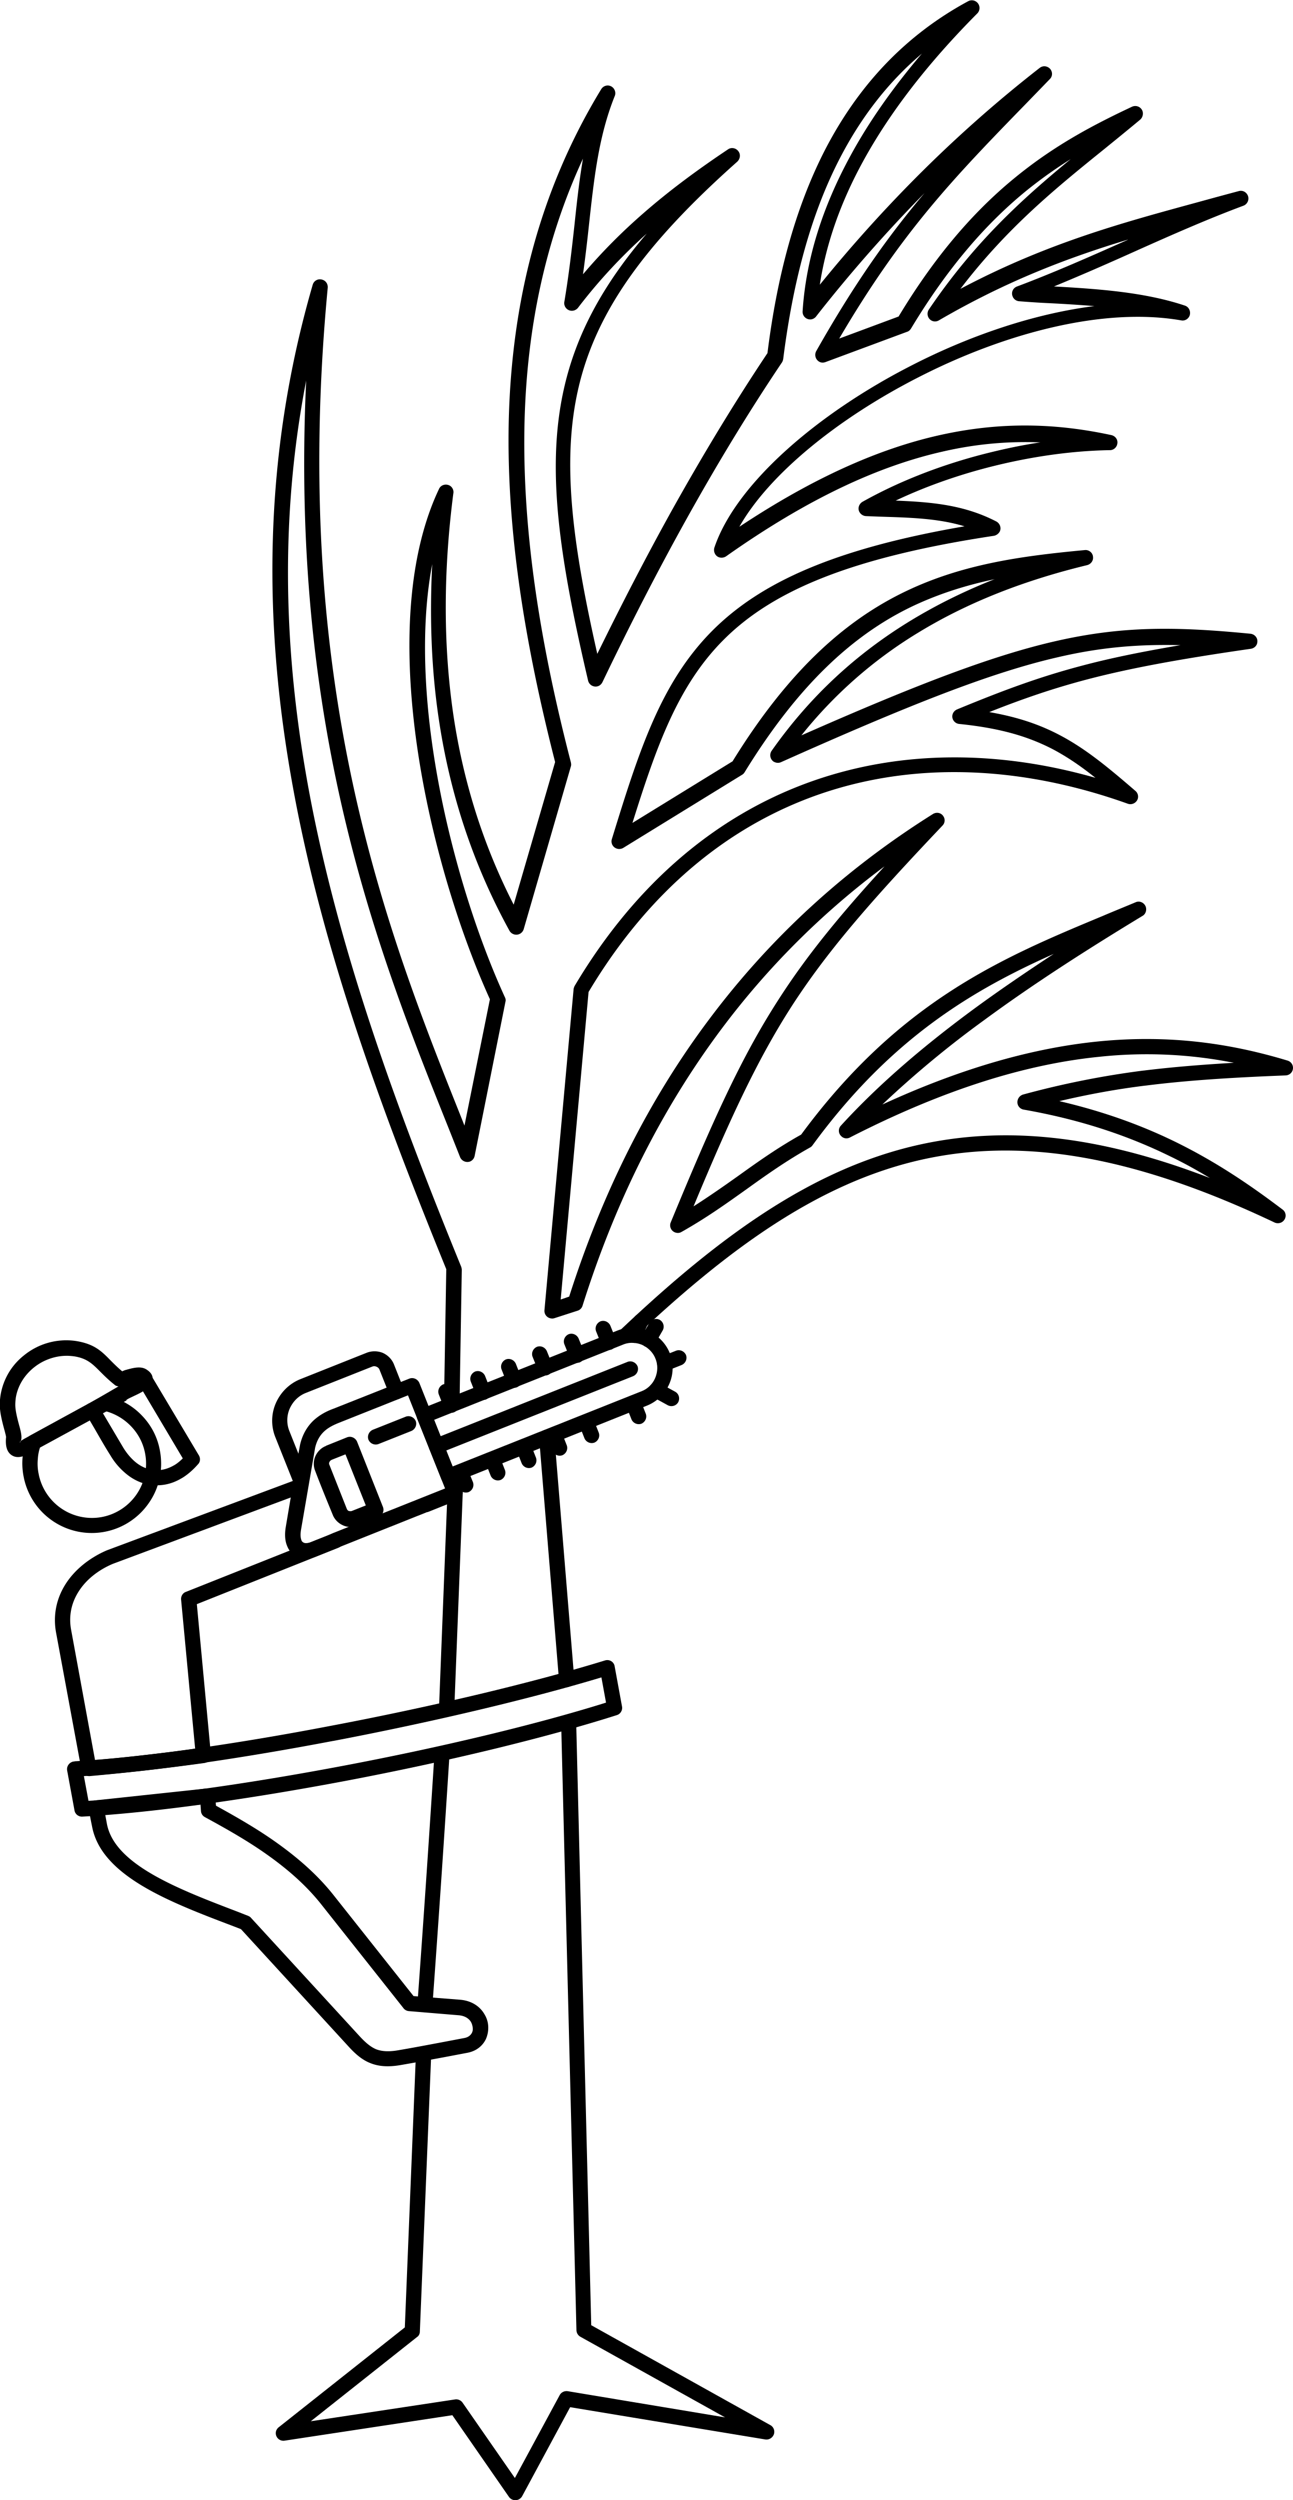 <svg xmlns="http://www.w3.org/2000/svg" xml:space="preserve" width="78.894" height="152.46" style="shape-rendering:geometricPrecision;text-rendering:geometricPrecision;image-rendering:optimizeQuality;fill-rule:evenodd;clip-rule:evenodd" viewBox="0 0 53.34 103.08"><defs><style>.fil0{fill:#000;fill-rule:nonzero}</style></defs><g id="Layer_x0020_1"><path class="fil0" d="M23.14 71.07c0-.17.13-.32.31-.32.17 0 .32.13.32.31l.62 24.81 7.39 4.12c.15.08.21.28.12.43-.07.12-.2.18-.33.16l-8.05-1.33-1.98 3.67a.322.322 0 0 1-.55.02l-2.33-3.36-6.92 1.05a.315.315 0 0 1-.36-.26c-.02-.13.04-.24.14-.31l5.18-4.1.45-11.07c.01-.17.15-.31.33-.3.17.01.31.15.3.33l-.46 11.21c0 .09-.04.18-.12.23l-4.38 3.47 5.95-.9c.11-.02.24.03.31.13l2.16 3.11 1.85-3.42c.06-.11.19-.18.33-.16l6.49 1.08-5.96-3.32a.32.32 0 0 1-.17-.27l-.63-24.99zm-5.29 11.6a.315.315 0 1 1-.63-.05c.25-3.42.48-6.84.7-10.26.01-.17.16-.31.33-.29.17.01.31.16.29.33-.22 3.43-.45 6.84-.7 10.27zm.89-12.21c-.01.17-.15.31-.33.3a.314.314 0 0 1-.3-.33l.35-8.91c.01-.17.15-.31.33-.3.17.01.31.15.3.33l-.35 8.91zm.21-12.85c0 .17-.15.31-.32.31a.32.32 0 0 1-.31-.32l.09-5.27c-2.69-6.6-5.1-13.15-6.32-19.84-1.23-6.72-1.27-13.58.81-20.75.05-.17.22-.26.39-.21.15.04.24.18.23.33-1.57 16.52 2.5 26.68 5.55 34.32l.09.23 1.05-5.21c-1.38-3.04-2.73-7.47-3.17-11.77-.35-3.4-.13-6.74 1.07-9.27.07-.16.26-.22.42-.15.13.06.2.21.17.34-.4 3.11-.43 6.16 0 9.11.4 2.7 1.2 5.32 2.49 7.84l1.71-5.88c-1.21-4.74-2.03-9.52-1.91-14.18.13-4.71 1.21-9.29 3.81-13.56.09-.15.28-.2.43-.11.13.08.19.25.13.39-.66 1.64-.85 3.36-1.06 5.28-.07.66-.15 1.35-.25 2.07.78-.92 1.6-1.74 2.46-2.49 1.13-.99 2.31-1.85 3.52-2.66.14-.1.34-.06.44.09.09.13.06.31-.06.42-3.86 3.43-5.84 6.22-6.56 9.38-.68 2.99-.24 6.35.79 10.91.98-2 2.01-4 3.1-5.96 1.23-2.2 2.53-4.36 3.92-6.44.38-3.05 1.11-5.93 2.39-8.41 1.31-2.52 3.19-4.64 5.89-6.1a.318.318 0 0 1 .38.5c-2.01 2.02-3.6 4.06-4.72 6.11-.92 1.68-1.52 3.38-1.78 5.08 1.25-1.54 2.56-3 3.93-4.38 1.62-1.63 3.33-3.15 5.14-4.56.14-.11.33-.08.44.05.1.13.09.3-.02.41l-.94.97c-3.02 3.1-5.15 5.3-7.75 9.73l2.45-.91c1.61-2.67 3.25-4.47 4.87-5.78 1.64-1.33 3.25-2.16 4.76-2.87.16-.07.34-.01.42.15.06.13.02.29-.08.38-.48.4-.96.79-1.44 1.18-2.02 1.63-4.04 3.26-5.98 5.8 3.57-1.89 6.7-2.73 9.82-3.58.58-.16 1.17-.32 1.66-.45.17-.05.34.05.39.22a.32.32 0 0 1-.19.38c-1.48.55-3.02 1.23-4.56 1.92-1.09.49-2.19.97-3.26 1.41 1.78.1 3.73.23 5.4.79.16.05.25.23.2.4-.05.15-.2.24-.35.21-3.21-.56-7.3.53-10.85 2.35-3.31 1.69-6.15 3.99-7.38 6.16 3.09-2.05 5.77-3.21 8.18-3.76 2.67-.61 4.99-.49 7.17-.02.17.04.28.2.24.37-.03.15-.17.26-.32.25-1.68.03-3.45.3-5.15.75-1.28.34-2.53.79-3.67 1.33 1.51.06 2.83.18 4.15.86.15.08.22.27.14.42-.05.09-.14.15-.23.17-5.89.89-9.14 2.26-11.17 4.3-1.87 1.88-2.75 4.35-3.75 7.54l4.13-2.54c2.27-3.68 4.57-5.73 6.96-6.92 2.41-1.2 4.9-1.54 7.57-1.79.17-.02.33.11.34.28.02.16-.09.3-.24.34-2.52.61-4.87 1.5-6.98 2.79a18.295 18.295 0 0 0-4.81 4.23c4.74-2.09 7.83-3.27 10.42-3.87 2.81-.65 5.03-.62 8.11-.32.17.02.3.17.28.34-.01.15-.13.26-.27.28-2.99.43-5.03.81-6.78 1.27-1.4.37-2.62.79-4.01 1.34 1.16.2 2.07.51 2.89.94 1.07.56 1.98 1.31 3.14 2.31.13.11.15.31.03.44a.32.32 0 0 1-.34.09c-4.36-1.56-8.8-1.77-12.79-.37-3.67 1.29-6.95 3.93-9.46 8.13l-1.15 12.68.35-.12c1.38-4.32 3.3-8.14 5.78-11.44 2.51-3.35 5.58-6.17 9.23-8.46.15-.09.34-.05.43.1.08.12.06.28-.04.38-3 3.16-4.8 5.23-6.28 7.54-1.37 2.15-2.47 4.51-3.99 8.16.64-.41 1.23-.82 1.82-1.24.81-.58 1.62-1.16 2.62-1.72 4.08-5.54 8.35-7.31 12.43-9.01.47-.2.94-.39 1.37-.57.16-.07.34.01.41.17.06.15 0 .33-.14.4-2.26 1.37-4.48 2.79-6.52 4.29a41.962 41.962 0 0 0-4.2 3.48c3.39-1.56 6.32-2.34 8.9-2.6 3-.3 5.54.1 7.82.79a.312.312 0 0 1-.08.61c-2.31.09-4.12.21-5.78.42h-.01c-1.21.15-2.35.36-3.55.64 1.89.44 3.47 1.03 4.85 1.71 1.7.84 3.09 1.8 4.36 2.76.14.1.17.3.06.44-.09.12-.26.16-.4.09-5.9-2.8-10.5-3.51-14.62-2.57-4.14.95-7.84 3.58-11.93 7.46-.13.12-.33.11-.44-.01a.314.314 0 0 1 .01-.44c4.18-3.96 7.96-6.64 12.23-7.62 3.55-.81 7.42-.45 12.09 1.35-.51-.31-1.05-.61-1.63-.89-1.65-.81-3.6-1.5-6.05-1.93a.311.311 0 0 1-.25-.23.33.33 0 0 1 .22-.39 36.4 36.4 0 0 1 4.97-.99h.01c1.14-.14 2.34-.24 3.72-.32a18.43 18.43 0 0 0-5.53-.25c-2.91.29-6.28 1.27-10.29 3.32-.12.07-.27.06-.37-.04a.306.306 0 0 1-.02-.44c1.58-1.73 3.47-3.33 5.54-4.85 1.04-.76 2.13-1.5 3.24-2.23-3.32 1.48-6.71 3.46-9.95 7.89-.03.04-.06.07-.1.09-.98.55-1.8 1.13-2.62 1.72-.83.59-1.65 1.18-2.68 1.76-.08.05-.18.06-.28.02a.312.312 0 0 1-.17-.41c1.73-4.19 2.9-6.78 4.41-9.13 1.15-1.8 2.49-3.45 4.41-5.55a32.924 32.924 0 0 0-6.73 6.71c-2.46 3.29-4.37 7.09-5.73 11.41-.03.09-.1.17-.2.2l-.96.31c-.04.01-.08.02-.13.01a.313.313 0 0 1-.28-.34l1.2-13.21c0-.05.02-.1.04-.15 2.59-4.36 6.01-7.12 9.83-8.46 3.65-1.28 7.67-1.27 11.66-.13-.6-.48-1.17-.87-1.78-1.19-1.01-.52-2.16-.86-3.83-1.03a.32.32 0 0 1-.27-.19c-.07-.16.01-.34.17-.41 1.89-.78 3.39-1.34 5.18-1.81 1.17-.31 2.45-.57 4.04-.84-1.72-.04-3.27.08-5.07.5-2.74.63-6.07 1.94-11.4 4.32-.1.05-.22.04-.32-.02a.32.32 0 0 1-.08-.44c1.61-2.29 3.54-4.03 5.72-5.36 1.1-.67 2.26-1.24 3.48-1.72-1.22.26-2.4.63-3.56 1.2-2.31 1.15-4.53 3.15-6.74 6.74-.03.05-.06.09-.11.12l-4.91 3.02c-.07.04-.17.06-.26.03a.312.312 0 0 1-.21-.39c1.13-3.67 2.02-6.46 4.15-8.6 2-2 5.06-3.38 10.4-4.3-1.09-.33-2.24-.36-3.55-.4l-.5-.02c-.11 0-.22-.06-.28-.16-.09-.15-.03-.34.12-.43 1.46-.82 3.14-1.48 4.89-1.94.81-.21 1.63-.39 2.45-.51-1.28-.05-2.63.05-4.08.39-2.58.59-5.48 1.9-8.89 4.31a.34.34 0 0 1-.28.04c-.16-.05-.25-.23-.2-.4.87-2.59 4.19-5.5 8.15-7.52 2.4-1.23 5.05-2.13 7.53-2.44-.63-.05-1.26-.09-1.87-.12-.44-.02-.86-.05-1.24-.08a.312.312 0 0 1-.27-.21c-.06-.16.02-.34.19-.4 1.47-.55 3.01-1.23 4.56-1.92l.01-.01c-2.45.74-4.98 1.69-7.8 3.33-.1.06-.23.06-.33-.01a.318.318 0 0 1-.08-.44c1.89-2.79 3.87-4.57 5.85-6.2-.59.37-1.19.79-1.8 1.28-1.59 1.29-3.2 3.07-4.79 5.71-.04.06-.09.11-.16.13l-3.37 1.25c-.08.03-.18.03-.26-.02a.324.324 0 0 1-.12-.43c1.59-2.81 2.98-4.76 4.47-6.52a60.303 60.303 0 0 0-4.46 5.07c-.06.09-.17.15-.28.14a.315.315 0 0 1-.29-.34c.14-2.15.82-4.29 1.97-6.4.77-1.42 1.76-2.82 2.95-4.22-1.43 1.21-2.53 2.67-3.38 4.31-1.26 2.43-1.96 5.27-2.34 8.28-.01.05-.02.09-.05.14-1.4 2.08-2.71 4.25-3.94 6.46s-2.38 4.46-3.46 6.71c-.04.09-.12.17-.22.19a.319.319 0 0 1-.38-.24c-1.19-5.09-1.74-8.76-.99-12.06.5-2.2 1.57-4.22 3.41-6.37-1 .9-1.94 1.89-2.82 3.04-.07.1-.19.16-.32.14a.315.315 0 0 1-.26-.36c.19-1.13.31-2.19.42-3.19.1-.95.2-1.85.35-2.72-1.6 3.46-2.31 7.09-2.41 10.8-.12 4.62.69 9.38 1.91 14.09.01.05.02.11 0 .17l-1.94 6.69c-.02.08-.07.16-.16.21-.15.08-.34.03-.43-.12-1.54-2.8-2.47-5.72-2.92-8.74-.31-2.08-.38-4.21-.27-6.38-.36 1.9-.37 4.03-.15 6.2.44 4.28 1.78 8.67 3.15 11.66.03.06.04.12.02.19l-1.27 6.35c-.02.1-.09.19-.19.23a.326.326 0 0 1-.41-.18l-.48-1.21c-2.84-7.1-6.55-16.36-5.87-30.81-1.11 5.75-.91 11.31.09 16.78 1.22 6.65 3.62 13.18 6.31 19.77.01.04.02.08.02.12l-.09 5.34zm3.29 1.68c-.01-.17.12-.33.29-.34.17-.01.33.12.34.29l.82 9.98c.01.17-.12.33-.29.34-.17.01-.33-.12-.34-.29l-.82-9.98zM4.41 57.55c.55.12 1.06.41 1.44.81.38.39.65.89.75 1.47.14.78-.04 1.54-.46 2.14a2.86 2.86 0 0 1-3.98.73 2.86 2.86 0 0 1-1.19-1.84c-.05-.26-.06-.52-.04-.76.02-.26.08-.51.17-.74.03-.08.09-.14.16-.18l2.93-1.6c.07-.04.15-.05.22-.03zm.99 1.25c-.28-.29-.63-.5-1.02-.61l-2.73 1.49c-.05.15-.08.31-.09.47-.02.2-.01.4.03.6a2.24 2.24 0 0 0 2.6 1.8 2.24 2.24 0 0 0 1.8-2.6c-.08-.45-.29-.84-.59-1.15z"/><path class="fil0" d="M3.07 72.62c2.85-.16 6.7-.72 10.56-1.46 4.18-.79 8.38-1.79 11.33-2.7.17-.05.34.04.39.21l.31 1.69c.03.16-.07.32-.23.36-2.95.94-7.07 1.93-11.19 2.71-3.97.75-7.93 1.31-10.84 1.47a.31.31 0 0 1-.33-.27L2.77 73c-.03-.17.08-.33.25-.37h.04zm10.67-.84c-3.73.71-7.44 1.26-10.28 1.45l.19 1.02c2.85-.17 6.67-.72 10.48-1.44 3.98-.75 7.97-1.7 10.87-2.61l-.19-1.04c-2.95.89-7.02 1.85-11.06 2.62zM26.7 57.95l-8.08 3.22a.326.326 0 0 1-.41-.18l-1-2.5c-.06-.16.02-.34.18-.41l8.08-3.22c.43-.17.88-.15 1.27.02.39.17.72.49.89.91.17.43.15.88-.02 1.27-.17.39-.49.72-.91.89zm-8.02 2.51 7.79-3.1c.26-.1.46-.31.56-.55.1-.24.12-.52.01-.79-.1-.26-.31-.46-.55-.57-.24-.1-.53-.12-.79-.01l-7.79 3.1.76 1.92z"/><path class="fil0" d="M25.89 56.15c.16-.06.34.02.41.18.06.16-.02.34-.18.41l-8 3.18a.326.326 0 0 1-.41-.18c-.06-.16.02-.34.18-.41l8-3.18zM18.7 60.8c-.06-.16.02-.34.18-.41.16-.06.34.02.41.18l.22.54c.06.16-.02.34-.18.41a.326.326 0 0 1-.41-.18l-.22-.54zm1.32-.52c-.06-.16.02-.34.18-.41.16-.06.34.02.41.18l.22.56c.06.16-.02.34-.18.41a.326.326 0 0 1-.41-.18l-.22-.56zm1.28-.51c-.06-.16.02-.34.18-.41.16-.06.34.02.41.18l.22.56c.06.16-.02.34-.18.41a.326.326 0 0 1-.41-.18l-.22-.56zm1.27-.51c-.06-.16.02-.34.18-.41.16-.06.34.02.41.18l.22.56c.06.16-.02.34-.18.41a.326.326 0 0 1-.41-.18l-.22-.56zm1.32-.52c-.06-.16.02-.34.18-.41.16-.06.34.02.41.18l.22.56c.06.16-.02.34-.18.41a.326.326 0 0 1-.41-.18l-.22-.56zm1.94-.78c-.06-.16.02-.34.18-.41.16-.06.34.02.41.18l.22.56c.06.16-.02.34-.18.41a.326.326 0 0 1-.41-.18l-.22-.56zm1.1-.36a.322.322 0 0 1-.13-.43c.08-.15.27-.21.43-.13l.62.34c.15.08.21.27.13.43-.08.15-.27.21-.43.13l-.62-.34zm.61-1.09a.326.326 0 0 1-.41-.18c-.06-.16.02-.34.18-.41l.58-.23c.16-.06.34.02.41.18.06.16-.02.34-.18.41l-.58.23zm-.75-1.97c.09-.15.28-.2.43-.12.15.09.2.28.12.43l-.31.54c-.09.15-.28.2-.43.12a.324.324 0 0 1-.12-.43l.31-.54z"/><path class="fil0" d="M26.14 54.36a.32.32 0 0 1 .41-.17c.16.07.23.25.17.41l-.25.58a.32.32 0 0 1-.41.17.32.32 0 0 1-.17-.41l.25-.58zm-1.55.53c-.06-.16.02-.34.18-.41.16-.06.34.02.41.18l.23.57c.06.16-.02.34-.18.41a.326.326 0 0 1-.41-.18l-.23-.57zm-1.31.53c-.06-.16.02-.34.18-.41.16-.06.34.02.41.18l.23.57c.06.16-.02.34-.18.41a.326.326 0 0 1-.41-.18l-.23-.57zm-1.31.52c-.06-.16.02-.34.18-.41.16-.06.34.02.41.18l.23.57c.06.16-.02.34-.18.41a.326.326 0 0 1-.41-.18l-.23-.57zm-1.28.52c-.06-.16.02-.34.18-.41.16-.06.34.02.41.18l.22.56c.06.16-.02.34-.18.41a.326.326 0 0 1-.41-.18l-.22-.56zm-1.27.5c-.06-.16.02-.34.18-.41.16-.06.34.02.41.18l.22.56c.06.16-.02.34-.18.41a.326.326 0 0 1-.41-.18l-.22-.56zm-1.32.53c-.06-.16.02-.34.18-.41.16-.06.34.02.41.18l.22.56c.06.16-.02.34-.18.41a.326.326 0 0 1-.41-.18l-.22-.56zm-5.38 3.47c.06.16-.02.34-.18.41a.326.326 0 0 1-.41-.18l-.77-1.93c-.19-.47-.17-.98.02-1.41.19-.43.54-.8 1.02-.99l2.74-1.09c.22-.08.45-.07.65.01.2.09.37.25.46.47l.4 1.01c.06.16-.02.34-.18.41a.326.326 0 0 1-.41-.18l-.41-1.03a.216.216 0 0 0-.12-.11.222.222 0 0 0-.16-.01l-2.75 1.09c-.31.12-.54.36-.67.65a1.2 1.2 0 0 0-.01.93l.77 1.93z"/><path class="fil0" d="m13.74 63.21 4.62-1.84-1.53-3.84-2.84 1.13c-.23.09-.45.2-.62.36-.17.16-.3.37-.37.67l-.58 3.37c-.03.17-.03.32.01.43.01.04.03.07.06.09.02.02.05.03.08.04.07.01.17 0 .29-.05.29-.12.6-.23.88-.36zm3.89-.87-3.66 1.46-.89.36c-.24.1-.46.12-.65.08a.803.803 0 0 1-.37-.18c-.1-.09-.17-.2-.22-.33-.09-.22-.1-.49-.05-.78.19-1.13.38-2.26.59-3.39.1-.43.3-.75.55-.99.25-.23.53-.38.83-.49l3.13-1.24c.16-.06.34.02.41.18l1.76 4.42c.06.16-.02.34-.18.41l-1.25.5z"/><path class="fil0" d="m14.26 59.96-.58.23c-.04.02-.07.05-.09.09-.02.04-.02.08 0 .12l.72 1.82c.02.04.05.07.08.08h.01c.04.01.08.01.11 0l.58-.23-.84-2.11zm-.81-.35.87-.35c.16-.06.34.02.41.18l1.07 2.7c.06.16-.02.34-.18.41l-.9.36c-.19.07-.38.06-.55-.01l-.02-.01a.797.797 0 0 1-.41-.4c-.25-.61-.51-1.24-.74-1.85-.08-.2-.07-.42.01-.6s.23-.34.43-.42h.01zm2.16-.07a.326.326 0 0 1-.41-.18c-.06-.16.02-.34.18-.41l1.36-.54c.16-.06.34.02.41.18.06.16-.02.34-.18.41l-1.36.54zM8.27 74.4l-3.93.42.07.38c.32 1.69 2.95 2.69 5.44 3.64l.38.15c.05.02.1.05.13.09l4.48 4.88c.23.25.44.43.67.53.23.09.51.11.88.05.65-.11 1.22-.22 1.81-.33l.95-.18c.17-.03.27-.12.32-.22.03-.06.04-.13.03-.21a.615.615 0 0 0-.07-.23c-.09-.15-.26-.26-.51-.28l-2.05-.17a.316.316 0 0 1-.24-.14l-3.4-4.29c-.6-.75-1.33-1.39-2.14-1.97-.82-.59-1.72-1.1-2.64-1.6a.305.305 0 0 1-.16-.25l-.02-.27zm-4.34-.17 4.6-.49c.17-.01.33.11.34.29l.04.42c.89.49 1.76.99 2.55 1.56.85.61 1.63 1.29 2.27 2.09l3.33 4.2 1.92.15c.48.04.82.28 1 .59.1.16.15.33.16.5.01.18-.02.35-.09.52-.13.28-.39.51-.78.58l-.95.18c-.6.11-1.19.22-1.83.33-.49.08-.88.05-1.22-.09-.33-.13-.61-.37-.9-.69l-4.43-4.83-.31-.12c-2.64-1-5.44-2.07-5.83-4.1-.05-.24-.1-.5-.14-.74-.02-.17.11-.33.28-.35zM12.19 61c.16-.06.34.02.4.19.06.16-.02.34-.19.4l-7.75 2.89c-.61.26-1.11.66-1.42 1.16-.28.45-.4.97-.3 1.54l.99 5.39c.7-.06 1.39-.13 2.07-.21.69-.08 1.38-.16 2.06-.26l-.58-6.15c-.01-.15.08-.28.21-.32l6.06-2.41c.16-.06.34.02.41.18.06.16-.02.34-.18.41l-5.85 2.33.58 6.2c.02.17-.1.33-.27.35-.8.11-1.59.21-2.37.3-.8.09-1.59.17-2.36.24-.16.01-.31-.1-.34-.26L2.31 67.3c-.13-.73.03-1.41.39-1.98.38-.6.99-1.09 1.71-1.4l7.78-2.9zM.95 59.35l3.99-2.18c-.04 0-.07-.01-.11-.02a.238.238 0 0 1-.11-.06c-.25-.2-.43-.38-.6-.55-.3-.3-.53-.54-1.08-.62-.09-.01-.19-.02-.28-.02-.5 0-.99.18-1.37.49-.38.31-.66.74-.74 1.25-.01.09-.02.18-.02.28 0 .23.08.55.15.81.07.25.12.45.1.6-.01.12-.09.13-.06.14.02.01.01-.05.1-.1l.03-.01zm4.27-1.61L1.25 59.9c-.3.18-.55.23-.75.11-.2-.12-.29-.36-.25-.76 0-.03-.04-.19-.09-.37-.08-.3-.17-.66-.17-.98a2.615 2.615 0 0 1 .99-2.01 2.757 2.757 0 0 1 2.15-.6c.76.12 1.06.42 1.43.8.14.14.29.29.48.45.03-.01.08-.04.16-.06.29-.08.61-.17.85-.01.29.19.3.41.15.64-.13.18-.4.32-.66.44-.12.06-.24.11-.31.16l-.02.01z"/><path class="fil0" d="m5.86 57.32-1.62.94.84 1.42c.14.23.3.42.47.57.24.21.51.33.79.36.27.03.55-.03.83-.19l.02-.01c.12-.07.24-.17.35-.28l-1.67-2.81zm-2.21.56 2.17-1.26c.15-.09.34-.04.43.11L8.2 60c.07.11.07.27-.03.37-.21.24-.43.43-.66.57l-.02.01c-.4.24-.81.32-1.22.28-.4-.04-.79-.22-1.12-.51-.22-.19-.43-.43-.6-.72-.35-.55-.66-1.14-1.01-1.7a.312.312 0 0 1 .11-.43z"/></g></svg>